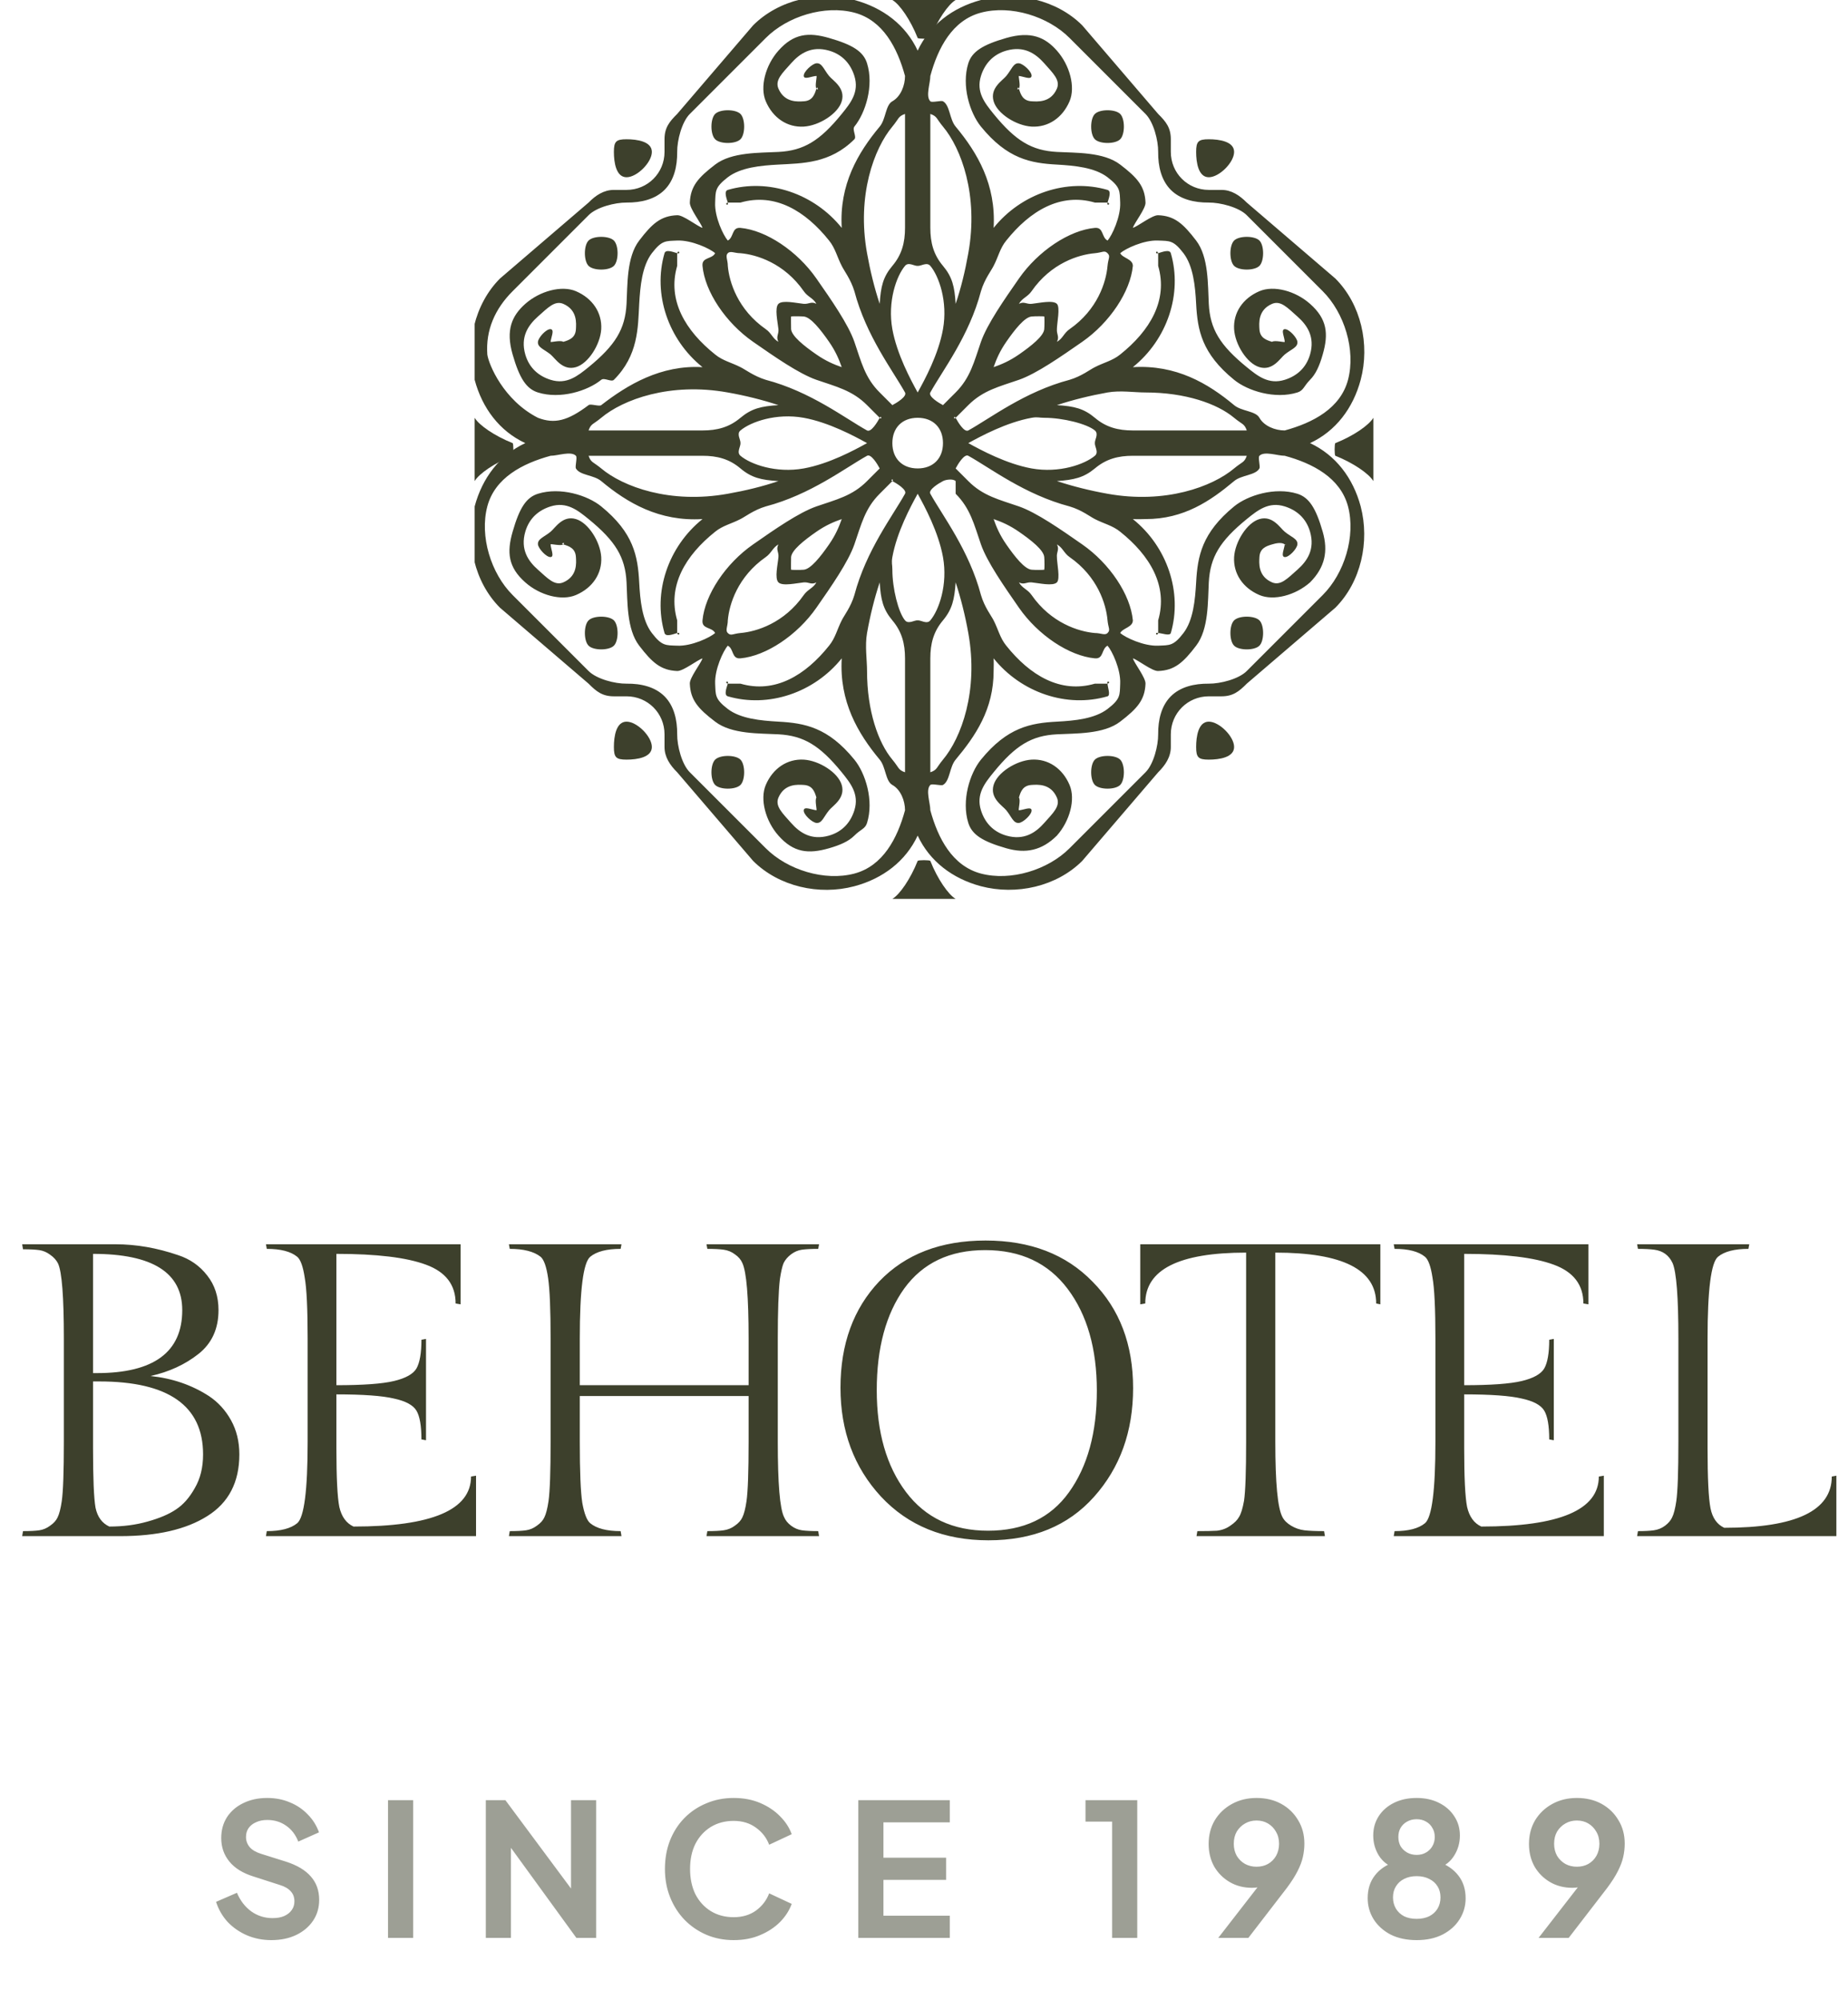 <svg width="146" height="158" viewBox="0 0 146 158" fill="none" xmlns="http://www.w3.org/2000/svg">
<g clip-path="url(#clip0_1051_701)">
<path d="M103.5 35C105.529 34.055 106.899 32.249 107.5 30C108.244 27.209 107.526 24.029 105.5 22L98.5 16C97.936 15.436 97.299 15 96.5 15H95.5C93.83 15 92.5 13.67 92.5 12V11C92.5 10.103 92.134 9.626 91.5 9L85.5 2C83.471 -0.022 80.291 -0.729 77.5 0C75.251 0.601 73.449 1.975 72.5 4C71.559 1.971 69.749 0.601 67.5 0C64.709 -0.743 61.529 -0.025 59.5 2L53.5 9C52.866 9.626 52.5 10.103 52.5 11V12C52.5 13.667 51.17 15 49.5 15H48.5C47.702 15 47.057 15.432 46.5 16L39.5 22C37.478 24.029 36.757 27.209 37.5 30C38.101 32.249 39.474 34.059 41.5 35C39.471 35.945 38.101 37.751 37.5 40C36.767 42.791 37.474 45.971 39.5 48L46.5 54C47.127 54.634 47.603 55 48.5 55H49.5C51.17 55 52.5 56.33 52.5 58V59C52.5 59.799 52.932 60.436 53.5 61L59.5 68C61.529 70.022 64.709 70.744 67.5 70C69.749 69.4 71.551 68.026 72.5 66C73.445 68.029 75.251 69.4 77.5 70C80.291 70.733 83.471 70.026 85.5 68L91.5 61C92.064 60.44 92.5 59.799 92.5 59V58C92.5 56.33 93.837 55 95.5 55H96.5C97.397 55 97.874 54.634 98.5 54L105.5 48C107.522 45.971 108.229 42.791 107.5 40C106.899 37.751 105.526 35.949 103.5 35ZM73.5 6C74.101 3.788 75.236 1.601 77.5 1C79.855 0.377 82.79 1.286 84.5 3L90.5 9C91.141 9.641 91.511 11.095 91.5 12C91.489 13.15 91.753 14.249 92.5 15C93.244 15.744 94.35 16.011 95.5 16C96.397 15.993 97.866 16.363 98.5 17L104.5 23C106.214 24.711 107.119 27.645 106.5 30C105.899 32.264 103.716 33.396 101.5 34C101.339 34.044 101.669 33.96 101.5 34C100.746 34 99.87 33.659 99.5 33C99.192 32.447 98.086 32.495 97.5 32C95.427 30.271 92.918 28.795 89.5 29C89.376 29.095 89.628 28.909 89.5 29C92.218 26.817 93.434 23.209 92.5 20C92.401 19.674 91.826 19.901 91.5 20C91.174 20.092 91.401 19.674 91.5 20V21C92.295 23.729 90.841 26.132 88.5 28C87.899 28.491 87.189 28.641 86.5 29C86.138 29.172 85.453 29.718 84.5 30C80.958 30.934 78.24 33.037 76.5 34C76.181 34.18 75.672 33.326 75.5 33C75.5 33 75.507 33 75.5 33C75.302 33.198 75.372 32.755 75.5 33L76.5 32C77.669 30.832 78.932 30.542 80.5 30C81.896 29.513 83.815 28.169 85.5 27C87.676 25.487 89.313 23.018 89.5 21C89.5 21.128 89.511 20.865 89.5 21C89.5 20.454 88.709 20.399 88.5 20C88.899 19.645 90.368 18.945 91.5 19C92.405 19.037 92.702 18.96 93.5 20C94.273 21.015 94.427 22.594 94.5 24C94.61 26.073 94.94 27.916 97.5 30C98.577 30.879 100.731 31.553 102.5 31C102.987 30.846 102.998 30.513 103.5 30C103.954 29.546 104.247 28.894 104.5 28C104.973 26.37 104.852 25.194 103.5 24C102.35 22.978 100.632 22.517 99.5 23C98.185 23.561 97.423 24.7 97.5 26C97.573 27.212 98.519 28.711 99.5 29C100.551 29.315 101.134 28.3 101.5 28C102.006 27.583 102.544 27.443 102.5 27C102.471 26.667 101.833 25.974 101.5 26C101.167 26.018 101.496 26.671 101.5 27C101.507 27.073 100.702 26.846 100.5 27C100.247 27.198 100.782 27.088 100.5 27C100.02 26.857 99.54 26.681 99.5 26C99.475 25.546 99.368 24.487 100.5 24C101.181 23.711 101.72 24.308 102.5 25C103.273 25.681 103.903 26.605 103.5 28C103.185 29.088 102.423 29.711 101.5 30C100.229 30.399 99.361 29.7 98.5 29C96.368 27.26 95.603 25.989 95.5 24C95.419 22.524 95.504 20.308 94.5 19C93.467 17.652 92.79 17.051 91.5 17C91.028 16.982 89.899 17.876 89.5 18C89.625 17.594 90.526 16.473 90.5 16C90.453 14.714 89.848 14.026 88.5 13C87.192 11.993 84.973 12.081 83.5 12C81.507 11.89 80.24 11.132 78.5 9C77.804 8.139 77.101 7.271 77.5 6C77.79 5.077 78.412 4.315 79.5 4C80.903 3.601 81.811 4.224 82.5 5C83.189 5.78 83.786 6.326 83.5 7C83.013 8.132 81.954 8.022 81.5 8C80.819 7.964 80.639 7.484 80.5 7C80.306 7.249 80.416 6.718 80.5 7C80.654 6.799 80.438 5.993 80.5 6C80.837 6.029 81.463 6.337 81.5 6C81.529 5.663 80.841 5.029 80.5 5C80.057 4.956 79.918 5.498 79.5 6C79.2 6.37 78.192 6.949 78.5 8C78.79 8.985 80.291 9.927 81.5 10C82.808 10.073 83.94 9.311 84.5 8C84.98 6.868 84.518 5.15 83.5 4C82.566 2.942 81.449 2.44 79.5 3C77.614 3.542 76.79 4.084 76.5 5C75.947 6.769 76.621 8.923 77.5 10C79.584 12.557 81.427 12.887 83.5 13C84.903 13.081 86.486 13.227 87.5 14C88.54 14.799 88.456 15.088 88.5 16C88.548 17.117 87.859 18.601 87.5 19C87.009 18.744 87.207 17.938 86.5 18C84.486 18.18 82.013 19.825 80.5 22C79.332 23.678 77.987 25.605 77.5 27C76.958 28.568 76.669 29.832 75.5 31L74.5 32C74.302 32.198 74.746 32.128 74.5 32C74.174 31.828 73.324 31.319 73.5 31C74.463 29.26 76.566 26.549 77.5 23C77.782 22.048 78.328 21.355 78.5 21C78.863 20.312 79.006 19.593 79.5 19C81.368 16.66 83.771 15.205 86.5 16H87.5C87.409 16.326 87.826 16.099 87.5 16C87.599 15.674 87.826 15.099 87.5 15C84.291 14.066 80.68 15.282 78.5 18C78.409 18.125 78.595 17.868 78.5 18C78.702 14.583 77.225 12.07 75.5 10C75.009 9.418 75.053 8.308 74.5 8C74.346 7.916 73.628 8.128 73.5 8C73.108 7.608 73.5 6.579 73.5 6C73.537 5.835 73.456 6.161 73.5 6ZM86.5 35C86.471 35.253 86.83 35.729 86.5 36C85.694 36.678 83.68 37.392 81.5 37C79.515 36.638 77.515 35.56 76.5 35C77.515 34.44 79.515 33.363 81.5 33C81.987 32.916 82.068 33 82.5 33C83.987 33 85.874 33.48 86.5 34C86.826 34.279 86.471 34.747 86.5 35C86.5 35.026 86.493 34.978 86.5 35C86.5 34.978 86.493 35.026 86.5 35ZM86.5 37C86.5 37 86.5 37.004 86.5 37C87.39 36.249 88.343 36 89.5 36H98.5C98.31 36.553 98.134 36.469 97.5 37C95.786 38.44 92.068 39.824 87.5 39C86.123 38.755 84.749 38.41 83.5 38C84.866 37.901 85.625 37.725 86.5 37ZM89.5 34C88.343 34 87.383 33.751 86.5 33C86.493 32.993 86.5 33.004 86.5 33C85.628 32.268 84.874 32.084 83.5 32C84.753 31.583 86.115 31.249 87.5 31C88.515 30.821 89.603 31 90.5 31C93.647 31 96.167 31.883 97.5 33C98.134 33.528 98.31 33.447 98.5 34H89.5ZM83.5 24C83.181 23.681 82.072 23.942 81.5 24C81.09 24.037 80.899 23.784 80.5 24C80.753 23.539 81.192 23.451 81.5 23C83.042 20.78 85.222 20.11 86.5 20C87.101 19.945 87.255 19.747 87.5 20C87.753 20.246 87.555 20.396 87.5 21C87.39 22.278 86.716 24.458 84.5 26C84.05 26.308 83.962 26.747 83.5 27C83.716 26.601 83.471 26.414 83.5 26C83.5 26.07 83.511 25.927 83.5 26C83.5 25.52 83.778 24.279 83.5 24ZM81.5 25C81.757 24.974 82.482 24.974 82.5 25C82.526 25.018 82.522 25.744 82.5 26C82.453 26.546 81.482 27.319 80.5 28C79.767 28.509 79.119 28.784 78.5 29C78.716 28.378 78.991 27.733 79.5 27C80.181 26.015 80.954 25.048 81.5 25ZM74.5 35C74.5 36.216 73.716 37 72.5 37C71.284 37 70.5 36.216 70.5 35C70.5 33.784 71.284 33 72.5 33C73.716 33 74.5 33.784 74.5 35ZM73.5 9C74.053 9.191 73.969 9.366 74.5 10C75.94 11.714 77.324 15.433 76.5 20C76.255 21.385 75.925 22.751 75.5 24C75.416 22.63 75.233 21.875 74.5 21C74.493 21 74.504 21.008 74.5 21C73.749 20.114 73.5 19.154 73.5 18V9ZM72.5 21C72.478 21 72.526 21.008 72.5 21C72.753 21.029 73.225 20.674 73.5 21C74.178 21.806 74.892 23.821 74.5 26C74.145 27.993 73.061 29.989 72.5 31C71.94 29.986 70.863 27.985 70.5 26C70.108 23.817 70.823 21.802 71.5 21C71.771 20.667 72.247 21.029 72.5 21C72.526 21 72.478 21.008 72.5 21ZM69.5 24C69.082 22.747 68.749 21.385 68.5 20C67.676 15.433 69.061 11.714 70.5 10C71.028 9.366 70.947 9.191 71.5 9V18C71.5 19.158 71.251 20.117 70.5 21C70.493 21.008 70.5 20.993 70.5 21C69.767 21.872 69.584 22.627 69.5 24ZM38.5 28C38.365 26.077 39.101 24.396 40.5 23L46.5 17C47.134 16.359 48.595 15.993 49.5 16C50.65 16.011 51.753 15.744 52.5 15C53.251 14.249 53.511 13.15 53.5 12C53.493 11.095 53.863 9.634 54.5 9L60.5 3C62.211 1.286 65.145 0.381 67.5 1C69.764 1.601 70.896 3.788 71.5 6C71.46 5.832 71.544 6.161 71.5 6C71.5 6.755 71.159 7.63 70.5 8C69.947 8.308 69.995 9.414 69.5 10C67.771 12.073 66.295 14.583 66.5 18C66.401 17.876 66.595 18.125 66.5 18C64.317 15.282 60.709 14.066 57.5 15C57.174 15.099 57.401 15.674 57.5 16C57.174 16.099 57.592 16.326 57.5 16H58.5C61.229 15.209 63.632 16.66 65.5 19C65.991 19.601 66.141 20.312 66.5 21C66.672 21.363 67.211 22.055 67.5 23C68.434 26.546 70.533 29.26 71.5 31C71.68 31.319 70.826 31.828 70.5 32C70.5 31.993 70.5 32 70.5 32C70.255 32.128 70.698 32.198 70.5 32L69.5 31C68.324 29.832 68.042 28.568 67.5 27C67.013 25.605 65.676 23.685 64.5 22C62.987 19.825 60.522 18.187 58.5 18C57.793 17.938 57.991 18.744 57.5 19C57.145 18.601 56.445 17.125 56.5 16C56.537 15.095 56.467 14.799 57.5 14C58.515 13.227 60.094 13.073 61.5 13C63.376 12.894 65.57 12.93 67.5 11C67.698 10.802 67.31 10.242 67.5 10C68.379 8.923 69.053 6.769 68.5 5C68.211 4.077 67.39 3.542 65.5 3C63.87 2.528 62.694 2.649 61.5 4C60.478 5.15 60.017 6.868 60.5 8C61.06 9.315 62.196 10.077 63.5 10C64.713 9.927 66.211 8.982 66.5 8C66.815 6.949 65.8 6.366 65.5 6C65.083 5.491 64.943 4.956 64.5 5C64.167 5.029 63.474 5.667 63.5 6C63.518 6.326 64.171 6.004 64.5 6C64.573 5.993 64.354 6.799 64.5 7C64.581 6.718 64.698 7.253 64.5 7C64.354 7.487 64.178 7.964 63.5 8C63.046 8.026 61.987 8.132 61.5 7C61.211 6.319 61.808 5.78 62.5 5C63.181 4.231 64.105 3.597 65.5 4C66.588 4.315 67.211 5.077 67.5 6C67.899 7.271 67.2 8.139 66.5 9C64.768 11.132 63.493 11.898 61.5 12C60.024 12.081 57.808 11.997 56.5 13C55.152 14.033 54.555 14.711 54.5 16C54.482 16.473 55.376 17.601 55.5 18C55.093 17.876 53.973 16.974 53.5 17C52.214 17.048 51.526 17.652 50.5 19C49.493 20.308 49.581 22.528 49.5 24C49.39 25.993 48.628 27.26 46.5 29C45.639 29.696 44.771 30.399 43.5 30C42.577 29.711 41.815 29.088 41.5 28C41.101 26.597 41.731 25.689 42.5 25C43.28 24.312 43.826 23.715 44.5 24C45.632 24.487 45.522 25.546 45.5 26C45.464 26.681 44.984 26.861 44.5 27C44.218 27.084 44.749 27.194 44.5 27C44.299 26.846 43.493 27.062 43.5 27C43.529 26.663 43.837 26.029 43.5 26C43.163 25.963 42.529 26.663 42.5 27C42.456 27.443 42.998 27.59 43.5 28C43.87 28.308 44.449 29.304 45.5 29C46.485 28.711 47.427 27.209 47.5 26C47.573 24.696 46.811 23.561 45.5 23C44.368 22.52 42.65 22.986 41.5 24C40.441 24.945 39.94 26.052 40.5 28C41.042 29.887 41.584 30.711 42.5 31C44.269 31.553 46.423 30.879 47.5 30C47.738 29.802 48.302 30.202 48.5 30C50.431 28.077 50.401 25.883 50.5 24C50.581 22.597 50.727 21.015 51.5 20C52.299 18.96 52.595 19.044 53.5 19C54.625 18.953 56.101 19.637 56.5 20C56.244 20.491 55.438 20.293 55.5 21C55.683 23.022 57.324 25.487 59.5 27C61.185 28.169 63.105 29.513 64.5 30C66.068 30.542 67.332 30.832 68.5 32L69.5 33C69.628 32.755 69.698 33.198 69.5 33C69.328 33.326 68.819 34.176 68.5 34C66.76 33.037 64.049 30.934 60.5 30C59.555 29.711 58.863 29.172 58.5 29C57.812 28.645 57.101 28.495 56.5 28C54.16 26.132 52.705 23.729 53.5 21V20C53.599 19.674 53.826 20.092 53.5 20C53.174 19.901 52.599 19.674 52.5 20C51.566 23.209 52.782 26.821 55.5 29C55.376 28.901 55.625 29.092 55.5 29C52.211 28.81 49.566 30.396 47.5 32C47.456 32.044 47.544 31.963 47.5 32C47.456 32.037 47.544 31.967 47.5 32C47.346 32.128 46.636 31.865 46.5 32C44.852 33.242 43.811 33.506 42.5 33C39.782 31.616 38.61 28.791 38.5 28ZM61.5 26C61.537 26.41 61.284 26.601 61.5 27C61.039 26.747 60.951 26.308 60.5 26C58.288 24.458 57.61 22.278 57.5 21C57.489 20.901 57.5 21.092 57.5 21C57.5 20.528 57.284 20.209 57.5 20C57.702 19.791 58.028 20 58.5 20C58.401 19.997 58.592 20 58.5 20C59.779 20.11 61.958 20.784 63.5 23C63.808 23.451 64.247 23.539 64.5 24C64.101 23.784 63.914 24.029 63.5 24C62.929 23.945 61.822 23.681 61.5 24C61.181 24.319 61.441 25.429 61.5 26ZM62.5 25C62.518 24.974 63.244 24.978 63.5 25C64.046 25.048 64.819 26.018 65.5 27C66.009 27.733 66.284 28.381 66.5 29C65.877 28.784 65.233 28.509 64.5 28C63.515 27.319 62.548 26.546 62.5 26C62.493 25.963 62.5 26.033 62.5 26C62.5 25.81 62.482 25.015 62.5 25ZM55.5 36C56.658 36 57.617 36.249 58.5 37C58.5 36.996 58.507 37.008 58.5 37C59.372 37.733 60.127 37.916 61.5 38C60.251 38.425 58.885 38.755 57.5 39C52.932 39.824 49.214 38.44 47.5 37C46.866 36.473 46.691 36.553 46.5 36H55.5ZM46.5 34C46.691 33.447 46.866 33.531 47.5 33C49.214 31.561 52.932 30.176 57.5 31C58.885 31.246 60.244 31.583 61.5 32C60.13 32.084 59.376 32.268 58.5 33C58.493 33 58.5 32.996 58.5 33C57.61 33.751 56.658 34 55.5 34H46.5ZM58.5 36C58.174 35.722 58.529 35.253 58.5 35C58.5 34.974 58.507 35.022 58.5 35C58.5 35.022 58.507 34.974 58.5 35C58.529 34.747 58.17 34.271 58.5 34C59.306 33.322 61.321 32.608 63.5 33C65.485 33.363 67.486 34.44 68.5 35C67.486 35.56 65.489 36.641 63.5 37C61.317 37.392 59.302 36.678 58.5 36ZM71.5 64C70.899 66.212 69.764 68.396 67.5 69C65.145 69.623 62.211 68.714 60.5 67L54.5 61C53.859 60.367 53.493 58.898 53.5 58C53.511 56.85 53.244 55.747 52.5 55C51.749 54.249 50.65 53.986 49.5 54C48.595 54.011 47.141 53.641 46.5 53L40.5 47C38.786 45.29 37.881 42.355 38.5 40C39.101 37.737 41.284 36.605 43.5 36C43.332 36.04 43.661 35.956 43.5 36C44.079 36 45.105 35.605 45.5 36C45.628 36.128 45.416 36.846 45.5 37C45.808 37.553 46.914 37.506 47.5 38C49.573 39.729 52.083 41.205 55.5 41C55.372 41.092 55.625 40.905 55.5 41C52.782 43.183 51.566 46.792 52.5 50C52.599 50.326 53.174 50.099 53.5 50C53.599 50.326 53.826 49.909 53.5 50V49C52.709 46.271 54.16 43.868 56.5 42C57.097 41.509 57.812 41.363 58.5 41C58.855 40.828 59.548 40.282 60.5 40C64.046 39.066 66.76 36.967 68.5 36C68.819 35.821 69.328 36.674 69.5 37C69.628 37.245 69.698 36.802 69.5 37L68.5 38C67.332 39.176 66.068 39.458 64.5 40C63.105 40.487 61.185 41.824 59.5 43C57.324 44.513 55.687 46.986 55.5 49C55.438 49.714 56.244 49.509 56.5 50C56.101 50.355 54.625 51.055 53.5 51C52.595 50.964 52.299 51.04 51.5 50C50.727 48.986 50.573 47.407 50.5 46C50.39 43.927 50.06 42.084 47.5 40C46.423 39.121 44.269 38.447 42.5 39C41.577 39.289 41.042 40.11 40.5 42C40.028 43.63 40.148 44.806 41.5 46C42.65 47.022 44.368 47.484 45.5 47C46.815 46.44 47.577 45.304 47.5 44C47.427 42.788 46.482 41.289 45.5 41C44.449 40.685 43.866 41.7 43.5 42C42.995 42.418 42.464 42.557 42.5 43C42.537 43.334 43.167 44.026 43.5 44C43.826 43.982 43.504 43.33 43.5 43C43.493 42.927 44.299 43.147 44.5 43C44.218 42.912 44.753 42.802 44.5 43C44.987 43.143 45.46 43.319 45.5 44C45.526 44.454 45.632 45.513 44.5 46C43.819 46.289 43.28 45.692 42.5 45C41.727 44.319 41.097 43.396 41.5 42C41.815 40.912 42.577 40.289 43.5 40C44.771 39.601 45.639 40.301 46.5 41C48.632 42.74 49.398 44.011 49.5 46C49.581 47.476 49.496 49.693 50.5 51C51.533 52.348 52.211 52.945 53.5 53C53.973 53.019 55.101 52.125 55.5 52C55.376 52.407 54.474 53.528 54.5 54C54.548 55.286 55.152 55.975 56.5 57C57.808 58.007 60.028 57.92 61.5 58C63.493 58.11 64.76 58.868 66.5 61C67.196 61.861 67.899 62.729 67.5 64C67.211 64.923 66.588 65.685 65.5 66C64.097 66.399 63.189 65.777 62.5 65C61.812 64.22 61.214 63.674 61.5 63C61.987 61.868 63.046 61.978 63.5 62C64.181 62.037 64.361 62.517 64.5 63C64.584 63.282 64.694 62.751 64.5 63C64.354 63.198 64.562 64.007 64.5 64C64.163 63.971 63.529 63.663 63.5 64C63.464 64.337 64.163 64.971 64.5 65C64.943 65.044 65.083 64.502 65.5 64C65.8 63.63 66.808 63.051 66.5 62C66.211 61.011 64.709 60.073 63.5 60C62.193 59.927 61.06 60.689 60.5 62C60.02 63.132 60.482 64.854 61.5 66C62.694 67.352 63.87 67.469 65.5 67C66.386 66.744 67.046 66.454 67.5 66C68.006 65.491 68.346 65.484 68.5 65C69.053 63.231 68.379 61.077 67.5 60C65.416 57.444 63.573 57.114 61.5 57C60.097 56.92 58.515 56.773 57.5 56C56.46 55.202 56.544 54.905 56.5 54C56.453 52.876 57.141 51.399 57.5 51C57.991 51.253 57.786 52.062 58.5 52C60.515 51.817 62.987 50.176 64.5 48C65.676 46.315 67.013 44.396 67.5 43C68.046 41.432 68.324 40.169 69.5 39L70.5 38C70.255 37.872 70.698 37.802 70.5 38C70.5 38 70.5 38.008 70.5 38C70.826 38.172 71.676 38.681 71.5 39C70.537 40.74 68.434 43.462 67.5 47C67.218 47.953 66.672 48.638 66.5 49C66.145 49.689 65.995 50.4 65.5 51C63.632 53.341 61.229 54.795 58.5 54H57.5C57.174 53.901 57.592 53.674 57.5 54C57.401 54.326 57.174 54.901 57.5 55C60.709 55.934 64.321 54.718 66.5 52C66.405 52.132 66.592 51.876 66.5 52C66.299 55.417 67.775 57.931 69.5 60C69.991 60.583 69.947 61.693 70.5 62C71.159 62.37 71.5 63.246 71.5 64C71.544 63.839 71.463 64.165 71.5 64ZM61.5 46C61.819 46.319 62.929 46.059 63.5 46C63.91 45.964 64.097 46.216 64.5 46C64.244 46.462 63.815 46.55 63.5 47C61.958 49.212 59.779 49.89 58.5 50C57.899 50.055 57.745 50.253 57.5 50C57.284 49.791 57.5 49.476 57.5 49C57.489 49.099 57.5 48.909 57.5 49C57.61 47.722 58.288 45.542 60.5 44C60.951 43.685 61.039 43.26 61.5 43C61.284 43.407 61.537 43.59 61.5 44C61.453 44.572 61.181 45.678 61.5 46ZM63.5 45C63.244 45.026 62.518 45.019 62.5 45C62.482 44.989 62.5 44.191 62.5 44C62.493 44.04 62.5 43.971 62.5 44C62.548 43.454 63.519 42.681 64.5 42C65.233 41.491 65.881 41.216 66.5 41C66.284 41.619 66.009 42.268 65.5 43C64.819 43.985 64.046 44.953 63.5 45ZM71.5 61C70.947 60.81 71.031 60.634 70.5 60C69.383 58.667 68.5 56.146 68.5 53C68.5 52.103 68.321 51.015 68.5 50C68.746 48.616 69.082 47.257 69.5 46C69.584 47.37 69.767 48.125 70.5 49C70.496 49 70.507 49 70.5 49C71.251 49.89 71.5 50.843 71.5 52V61ZM72.5 49C72.475 48.993 72.522 49 72.5 49C72.247 48.971 71.775 49.326 71.5 49C70.976 48.374 70.5 46.487 70.5 45C70.5 44.572 70.416 44.487 70.5 44C70.863 42.015 71.94 40.011 72.5 39C73.061 40.015 74.138 42.015 74.5 44C74.892 46.183 74.178 48.198 73.5 49C73.229 49.334 72.753 48.971 72.5 49C72.522 48.993 72.475 49 72.5 49ZM75.5 46C75.91 47.249 76.255 48.623 76.5 50C77.324 54.568 75.94 58.286 74.5 60C73.973 60.634 74.053 60.81 73.5 61V52C73.5 50.843 73.749 49.89 74.5 49C74.5 49.004 74.507 49 74.5 49C75.225 48.128 75.405 47.366 75.5 46ZM104.5 47L98.5 53C97.866 53.641 96.405 54.008 95.5 54C94.35 53.989 93.251 54.249 92.5 55C91.757 55.744 91.489 56.85 91.5 58C91.507 58.905 91.138 60.367 90.5 61L84.5 67C82.79 68.714 79.855 69.619 77.5 69C75.236 68.4 74.105 66.216 73.5 64C73.456 63.839 73.54 64.169 73.5 64C73.5 63.421 73.105 62.396 73.5 62C73.628 61.872 74.346 62.084 74.5 62C75.053 61.693 75.006 60.586 75.5 60C77.061 58.132 78.504 56.029 78.5 53C78.507 52.674 78.518 52.33 78.5 52C78.405 51.876 78.599 52.125 78.5 52C80.683 54.718 84.291 55.934 87.5 55C87.764 54.912 87.5 54.264 87.5 54C87.5 53.938 87.518 54.062 87.5 54C87.409 53.674 87.826 53.901 87.5 54H86.5C83.771 54.795 81.368 53.341 79.5 51C79.009 50.403 78.855 49.685 78.5 49C78.321 48.638 77.782 47.963 77.5 47C76.566 43.466 74.467 40.74 73.5 39C73.321 38.681 74.174 38.172 74.5 38C74.746 37.872 75.302 37.802 75.5 38V39C76.669 40.169 76.958 41.432 77.5 43C77.987 44.396 79.332 46.315 80.5 48C82.013 50.176 84.478 51.813 86.5 52C87.207 52.062 87.009 51.253 87.5 51C87.855 51.399 88.555 52.876 88.5 54C88.463 54.905 88.54 55.202 87.5 56C86.486 56.773 84.907 56.927 83.5 57C81.427 57.11 79.584 57.447 77.5 60C76.621 61.077 75.947 63.231 76.5 65C76.79 65.923 77.61 66.458 79.5 67C81.038 67.443 82.313 67.18 83.5 66C83.434 66.081 83.573 65.927 83.5 66C84.522 64.85 84.984 63.132 84.5 62C83.94 60.685 82.804 59.923 81.5 60C80.288 60.073 78.79 61.019 78.5 62C78.185 63.051 79.2 63.634 79.5 64C79.918 64.509 80.057 65.044 80.5 65C80.833 64.971 81.526 64.334 81.5 64C81.482 63.674 80.83 63.989 80.5 64C80.427 64 80.654 63.202 80.5 63C80.302 62.747 80.412 63.282 80.5 63C80.636 62.513 80.819 62.04 81.5 62C81.954 61.974 83.013 61.868 83.5 63C83.79 63.681 83.192 64.22 82.5 65C81.819 65.773 80.896 66.403 79.5 66C78.412 65.685 77.79 64.923 77.5 64C77.101 62.729 77.8 61.861 78.5 61C80.24 58.861 81.507 58.103 83.5 58C84.976 57.92 87.192 58.004 88.5 57C89.848 55.967 90.449 55.289 90.5 54C90.518 53.528 89.625 52.399 89.5 52C89.907 52.125 91.028 53.026 91.5 53C92.786 52.953 93.475 52.348 94.5 51C95.507 49.693 95.419 47.473 95.5 46C95.61 44.008 96.368 42.74 98.5 41C99.361 40.304 100.229 39.601 101.5 40C102.423 40.289 103.185 40.912 103.5 42C103.899 43.403 103.277 44.308 102.5 45C101.72 45.689 101.174 46.286 100.5 46C99.368 45.513 99.478 44.454 99.5 44C99.537 43.319 100.017 43.139 100.5 43C100.782 42.912 101.251 42.806 101.5 43C101.507 42.938 101.702 43.154 101.5 43C101.471 43.337 101.163 43.964 101.5 44C101.837 44.029 102.471 43.341 102.5 43C102.544 42.557 102.002 42.418 101.5 42C101.13 41.7 100.551 40.693 99.5 41C98.515 41.289 97.573 42.791 97.5 44C97.427 45.308 98.189 46.44 99.5 47C100.632 47.48 102.35 47.018 103.5 46C103.427 46.073 103.581 45.934 103.5 46C104.68 44.813 104.943 43.538 104.5 42C103.958 40.114 103.416 39.289 102.5 39C100.731 38.447 98.577 39.121 97.5 40C94.951 42.092 94.614 43.927 94.5 46C94.419 47.403 94.273 48.986 93.5 50C92.702 51.04 92.405 50.956 91.5 51C90.368 51.048 88.899 50.355 88.5 50C88.709 49.601 89.5 49.546 89.5 49C89.5 48.872 89.511 49.128 89.5 49C89.317 46.978 87.676 44.513 85.5 43C83.815 41.824 81.896 40.487 80.5 40C78.932 39.458 77.669 39.176 76.5 38L75.5 37C75.302 36.802 75.372 37.245 75.5 37C75.5 37 75.507 37 75.5 37C75.672 36.674 76.181 35.824 76.5 36C78.24 36.967 80.958 39.066 84.5 40C85.46 40.282 86.138 40.821 86.5 41C87.181 41.355 87.903 41.509 88.5 42C90.841 43.868 92.295 46.271 91.5 49V50C91.174 49.909 91.401 50.326 91.5 50C91.438 50 91.562 50.019 91.5 50C91.764 50 92.416 50.264 92.5 50C93.434 46.792 92.218 43.179 89.5 41C89.376 40.909 89.625 41.099 89.5 41C89.833 41.019 90.174 41.008 90.5 41C93.529 41.008 95.632 39.564 97.5 38C98.082 37.509 99.192 37.553 99.5 37C99.584 36.846 99.372 36.128 99.5 36C99.892 35.608 100.921 36 101.5 36C101.339 35.956 101.665 36.037 101.5 36C103.713 36.601 105.896 37.737 106.5 40C107.119 42.355 106.214 45.29 104.5 47ZM83.5 44C83.463 43.59 83.716 43.403 83.5 43C83.962 43.257 84.05 43.685 84.5 44C86.72 45.542 87.39 47.722 87.5 49C87.555 49.601 87.753 49.755 87.5 50C87.299 50.209 86.973 50 86.5 50C86.409 50 86.599 50.004 86.5 50C85.222 49.89 83.042 49.212 81.5 47C81.192 46.55 80.753 46.462 80.5 46C80.899 46.216 81.086 45.964 81.5 46C82.072 46.055 83.178 46.319 83.5 46C83.778 45.722 83.5 44.48 83.5 44C83.511 44.073 83.5 43.934 83.5 44ZM82.5 45C82.482 45.019 81.757 45.026 81.5 45C80.954 44.953 80.181 43.982 79.5 43C78.991 42.268 78.716 41.619 78.5 41C79.123 41.216 79.767 41.491 80.5 42C81.485 42.681 82.453 43.447 82.5 44C82.526 44.257 82.526 44.982 82.5 45Z" fill="#3D402C"/>
<path d="M48.5 21C48.889 20.611 48.889 19.39 48.5 19C48.11 18.611 46.889 18.611 46.5 19C46.11 19.39 46.11 20.611 46.5 21C46.889 21.39 48.11 21.39 48.5 21Z" fill="#3D402C"/>
<path d="M58.5 11C58.889 10.611 58.889 9.39 58.5 9C58.11 8.611 56.889 8.611 56.5 9C56.11 9.39 56.11 10.611 56.5 11C56.889 11.39 58.11 11.39 58.5 11Z" fill="#3D402C"/>
<path d="M88.5 11C88.889 10.611 88.889 9.39 88.5 9C88.11 8.611 86.889 8.611 86.5 9C86.11 9.39 86.11 10.611 86.5 11C86.889 11.39 88.11 11.39 88.5 11Z" fill="#3D402C"/>
<path d="M99.5 21C99.889 20.611 99.889 19.39 99.5 19C99.11 18.611 97.889 18.611 97.5 19C97.11 19.39 97.11 20.611 97.5 21C97.889 21.39 99.11 21.39 99.5 21Z" fill="#3D402C"/>
<path d="M97.5 49C97.11 49.39 97.11 50.611 97.5 51C97.889 51.39 99.11 51.39 99.5 51C99.889 50.611 99.889 49.39 99.5 49C99.11 48.611 97.889 48.611 97.5 49Z" fill="#3D402C"/>
<path d="M86.5 60C86.11 60.39 86.11 61.611 86.5 62C86.889 62.39 88.11 62.39 88.5 62C88.889 61.611 88.889 60.39 88.5 60C88.11 59.611 86.889 59.611 86.5 60Z" fill="#3D402C"/>
<path d="M56.5 60C56.11 60.39 56.11 61.611 56.5 62C56.889 62.39 58.11 62.39 58.5 62C58.889 61.611 58.889 60.39 58.5 60C58.11 59.611 56.889 59.611 56.5 60Z" fill="#3D402C"/>
<path d="M46.5 49C46.11 49.39 46.11 50.611 46.5 51C46.889 51.39 48.11 51.39 48.5 51C48.889 50.611 48.889 49.39 48.5 49C48.11 48.611 46.889 48.611 46.5 49Z" fill="#3D402C"/>
<path d="M108.5 33C108.159 33.582 106.926 34.435 105.5 35C105.422 35.031 105.422 35.97 105.5 36C106.926 36.569 108.159 37.419 108.5 38C108.492 38.085 108.548 38.078 108.5 38C108.574 37.195 108.5 35.806 108.5 35C108.5 34.195 108.574 33.806 108.5 33C108.543 32.923 108.492 32.916 108.5 33Z" fill="#3D402C"/>
<path d="M75.5 71C74.918 70.659 74.065 69.425 73.5 68C73.469 67.922 72.53 67.922 72.5 68C71.931 69.425 71.082 70.659 70.5 71C70.415 70.991 70.422 71.047 70.5 71C71.305 71.073 71.695 71 72.5 71C73.305 71 74.695 71.073 75.5 71C75.585 70.991 75.578 71.043 75.5 71Z" fill="#3D402C"/>
<path d="M37.5 38C37.841 37.419 39.074 36.565 40.5 36C40.578 35.97 40.578 35.031 40.5 35C39.074 34.432 37.841 33.582 37.5 33C37.452 32.923 37.509 32.916 37.5 33C37.426 33.806 37.5 34.195 37.5 35C37.5 35.806 37.426 37.195 37.5 38C37.509 38.085 37.457 38.078 37.5 38Z" fill="#3D402C"/>
<path d="M70.5 0C71.082 0.342 71.935 1.575 72.5 3C72.53 3.078 73.469 3.078 73.5 3C74.068 1.575 74.918 0.342 75.5 0C75.578 -0.047 75.585 0.009 75.5 0C74.695 -0.073 73.305 0 72.5 0C71.695 0 71.305 -0.073 70.5 0C70.422 -0.043 70.415 0.009 70.5 0Z" fill="#3D402C"/>
<path d="M49.5 14C50.328 14 51.5 12.828 51.5 12C51.5 11.172 50.328 11 49.5 11C48.672 11 48.5 11.172 48.5 12C48.5 12.828 48.672 14 49.5 14Z" fill="#3D402C"/>
<path d="M95.5 14C96.328 14 97.5 12.828 97.5 12C97.5 11.172 96.328 11 95.5 11C94.672 11 94.5 11.172 94.5 12C94.5 12.828 94.672 14 95.5 14Z" fill="#3D402C"/>
<path d="M49.5 60C50.328 60 51.5 59.828 51.5 59C51.5 58.172 50.328 57 49.5 57C48.672 57 48.5 58.172 48.5 59C48.5 59.828 48.672 60 49.5 60Z" fill="#3D402C"/>
<path d="M95.5 60C96.328 60 97.5 59.828 97.5 59C97.5 58.172 96.328 57 95.5 57C94.672 57 94.5 58.172 94.5 59C94.5 59.828 94.672 60 95.5 60Z" fill="#3D402C"/>
</g>
<path d="M18.909 114.878C18.909 117.074 18.064 118.698 16.374 119.752C14.705 120.806 12.411 121.333 9.491 121.333H1.752L1.818 120.938C2.366 120.938 2.795 120.916 3.102 120.872C3.409 120.828 3.695 120.707 3.958 120.51C4.244 120.312 4.441 120.093 4.551 119.851C4.683 119.588 4.792 119.159 4.88 118.567C4.99 117.798 5.045 116.239 5.045 113.89V105.723C5.045 102.43 4.891 100.454 4.584 99.795C4.452 99.532 4.244 99.301 3.958 99.104C3.695 98.906 3.409 98.785 3.102 98.741C2.795 98.698 2.366 98.676 1.818 98.676L1.752 98.28H9.129C10.753 98.28 12.4 98.566 14.068 99.137C15.012 99.444 15.781 99.982 16.374 100.75C16.966 101.497 17.263 102.408 17.263 103.484C17.263 104.955 16.736 106.107 15.682 106.942C14.628 107.776 13.366 108.358 11.895 108.687C13.607 108.863 15.144 109.39 16.505 110.268C17.23 110.751 17.812 111.387 18.251 112.178C18.69 112.968 18.909 113.868 18.909 114.878ZM14.398 103.484C14.398 100.52 12.049 99.038 7.35 99.038V108.456H7.647C12.147 108.456 14.398 106.799 14.398 103.484ZM16.044 114.878C16.044 111.036 13.311 109.115 7.844 109.115H7.35V114.384C7.35 116.777 7.416 118.347 7.548 119.094C7.701 119.818 8.064 120.312 8.635 120.576C9.732 120.576 10.742 120.444 11.664 120.18C12.608 119.917 13.355 119.599 13.904 119.225C14.475 118.852 14.969 118.292 15.386 117.546C15.825 116.799 16.044 115.91 16.044 114.878ZM37.609 121.333H21.012L21.077 120.938C22.175 120.938 22.977 120.729 23.481 120.312C24.03 119.851 24.305 117.71 24.305 113.89V105.723C24.305 103.374 24.228 101.771 24.074 100.915C23.942 100.037 23.745 99.488 23.481 99.268C22.977 98.851 22.175 98.643 21.077 98.643L21.012 98.28H36.391V103.023L35.996 102.957C35.996 101.486 35.216 100.465 33.657 99.894C32.121 99.323 29.761 99.038 26.577 99.038V109.412C28.685 109.412 30.2 109.302 31.122 109.082C32.044 108.863 32.637 108.533 32.9 108.094C33.163 107.633 33.295 106.876 33.295 105.822L33.657 105.756V113.759L33.295 113.693C33.295 112.617 33.163 111.859 32.9 111.42C32.637 110.981 32.044 110.663 31.122 110.465C30.2 110.246 28.685 110.136 26.577 110.136V114.384C26.577 116.712 26.654 118.259 26.808 119.028C26.983 119.796 27.357 120.312 27.927 120.576C34.119 120.576 37.214 119.258 37.214 116.624L37.609 116.558V121.333ZM61.448 105.723V113.89C61.448 117.184 61.613 119.159 61.942 119.818C62.052 120.082 62.239 120.312 62.502 120.51C62.766 120.707 63.051 120.828 63.358 120.872C63.688 120.916 64.116 120.938 64.643 120.938L64.709 121.333H55.817L55.883 120.938C56.432 120.938 56.86 120.916 57.167 120.872C57.496 120.828 57.793 120.707 58.056 120.51C58.342 120.312 58.539 120.093 58.649 119.851C58.781 119.588 58.891 119.159 58.978 118.567C59.088 117.798 59.143 116.239 59.143 113.89V110.268H45.806V113.89C45.806 116.239 45.871 117.842 46.003 118.698C46.157 119.555 46.365 120.093 46.629 120.312C47.134 120.729 47.935 120.938 49.033 120.938L49.099 121.333H40.207L40.273 120.938C40.822 120.938 41.25 120.916 41.557 120.872C41.865 120.828 42.15 120.707 42.413 120.51C42.699 120.312 42.897 120.093 43.006 119.851C43.138 119.588 43.248 119.159 43.336 118.567C43.445 117.798 43.5 116.239 43.5 113.89V105.723C43.5 103.44 43.434 101.848 43.303 100.948C43.171 100.048 42.973 99.488 42.71 99.268C42.183 98.851 41.371 98.643 40.273 98.643L40.207 98.28H49.099L49.033 98.643C47.935 98.643 47.134 98.851 46.629 99.268C46.08 99.729 45.806 101.881 45.806 105.723V109.412H59.143V105.723C59.143 102.452 58.978 100.465 58.649 99.762C58.539 99.499 58.342 99.268 58.056 99.071C57.793 98.873 57.496 98.752 57.167 98.709C56.86 98.665 56.432 98.643 55.883 98.643L55.817 98.28H64.709L64.643 98.643C64.116 98.643 63.688 98.665 63.358 98.709C63.051 98.752 62.766 98.873 62.502 99.071C62.239 99.268 62.041 99.499 61.909 99.762C61.8 100.026 61.701 100.454 61.613 101.047C61.503 102.013 61.448 103.572 61.448 105.723ZM77.862 97.984C81.397 97.984 84.218 99.071 86.326 101.244C88.456 103.396 89.52 106.195 89.52 109.642C89.52 113.067 88.489 115.932 86.425 118.237C84.383 120.521 81.606 121.662 78.093 121.662C74.58 121.662 71.748 120.51 69.596 118.204C67.467 115.899 66.402 113.034 66.402 109.609C66.402 106.162 67.423 103.363 69.465 101.211C71.528 99.06 74.328 97.984 77.862 97.984ZM78.06 120.905C80.87 120.905 83 119.895 84.449 117.875C85.92 115.833 86.655 113.155 86.655 109.84C86.655 106.524 85.887 103.846 84.35 101.804C82.813 99.762 80.64 98.741 77.829 98.741C75.041 98.741 72.912 99.751 71.441 101.771C69.992 103.791 69.267 106.47 69.267 109.807C69.267 113.122 70.035 115.8 71.572 117.842C73.109 119.884 75.272 120.905 78.06 120.905ZM90.085 98.28H109.054V103.023L108.724 102.957C108.724 100.278 106.068 98.939 100.755 98.939V113.89C100.755 117.14 100.941 119.116 101.314 119.818C101.446 120.082 101.677 120.312 102.006 120.51C102.335 120.707 102.687 120.828 103.06 120.872C103.433 120.916 103.949 120.938 104.608 120.938L104.674 121.333H94.53L94.596 120.938C95.255 120.938 95.771 120.927 96.144 120.905C96.539 120.861 96.891 120.729 97.198 120.51C97.527 120.29 97.758 120.06 97.889 119.818C98.043 119.577 98.175 119.148 98.285 118.534C98.394 117.787 98.449 116.239 98.449 113.89V98.939C93.136 98.939 90.48 100.278 90.48 102.957L90.085 103.023V98.28ZM126.709 121.333H110.111L110.177 120.938C111.275 120.938 112.076 120.729 112.581 120.312C113.13 119.851 113.404 117.71 113.404 113.89V105.723C113.404 103.374 113.327 101.771 113.174 100.915C113.042 100.037 112.844 99.488 112.581 99.268C112.076 98.851 111.275 98.643 110.177 98.643L110.111 98.28H125.49V103.023L125.095 102.957C125.095 101.486 124.316 100.465 122.757 99.894C121.22 99.323 118.86 99.038 115.677 99.038V109.412C117.784 109.412 119.299 109.302 120.221 109.082C121.143 108.863 121.736 108.533 122 108.094C122.263 107.633 122.395 106.876 122.395 105.822L122.757 105.756V113.759L122.395 113.693C122.395 112.617 122.263 111.859 122 111.42C121.736 110.981 121.143 110.663 120.221 110.465C119.299 110.246 117.784 110.136 115.677 110.136V114.384C115.677 116.712 115.753 118.259 115.907 119.028C116.083 119.796 116.456 120.312 117.027 120.576C123.218 120.576 126.314 119.258 126.314 116.624L126.709 116.558V121.333ZM145.081 121.333H129.339L129.405 120.938C129.932 120.938 130.349 120.916 130.657 120.872C130.986 120.828 131.282 120.707 131.546 120.51C131.809 120.312 131.996 120.093 132.106 119.851C132.238 119.588 132.347 119.159 132.435 118.567C132.545 117.798 132.6 116.239 132.6 113.89V105.723C132.6 102.452 132.446 100.465 132.139 99.762C131.853 99.148 131.37 98.796 130.69 98.709C130.36 98.665 129.932 98.643 129.405 98.643L129.339 98.28H138.198L138.132 98.643C137.035 98.643 136.233 98.851 135.728 99.268C135.179 99.729 134.905 101.881 134.905 105.723V114.384C134.905 116.755 134.982 118.336 135.136 119.127C135.289 119.895 135.652 120.411 136.222 120.674C141.887 120.674 144.719 119.324 144.719 116.624L145.081 116.558V121.333Z" fill="#3D402C"/>
<path opacity="0.5" d="M21.435 153.242C20.744 153.242 20.101 153.115 19.508 152.862C18.924 152.609 18.418 152.259 17.989 151.811C17.571 151.353 17.264 150.823 17.069 150.219L18.719 149.504C18.982 150.127 19.362 150.618 19.858 150.979C20.354 151.329 20.914 151.504 21.537 151.504C21.887 151.504 22.189 151.451 22.442 151.344C22.705 151.227 22.904 151.071 23.041 150.876C23.187 150.682 23.26 150.448 23.26 150.176C23.26 149.854 23.163 149.592 22.968 149.387C22.783 149.173 22.501 149.008 22.121 148.891L20.033 148.219C19.186 147.956 18.549 147.562 18.121 147.037C17.692 146.511 17.478 145.893 17.478 145.182C17.478 144.559 17.629 144.01 17.931 143.533C18.242 143.056 18.671 142.686 19.216 142.423C19.77 142.15 20.403 142.014 21.114 142.014C21.766 142.014 22.364 142.131 22.909 142.365C23.454 142.588 23.922 142.905 24.311 143.314C24.71 143.713 25.007 144.185 25.202 144.73L23.566 145.46C23.352 144.915 23.031 144.496 22.603 144.204C22.174 143.902 21.678 143.752 21.114 143.752C20.783 143.752 20.491 143.81 20.238 143.927C19.985 144.034 19.785 144.19 19.639 144.394C19.503 144.589 19.435 144.822 19.435 145.095C19.435 145.397 19.532 145.664 19.727 145.898C19.921 146.122 20.218 146.297 20.617 146.423L22.617 147.051C23.484 147.333 24.131 147.723 24.559 148.219C24.997 148.716 25.216 149.329 25.216 150.059C25.216 150.682 25.056 151.232 24.734 151.709C24.413 152.186 23.97 152.56 23.406 152.833C22.841 153.105 22.184 153.242 21.435 153.242ZM30.654 153.066V142.189H32.64V153.066H30.654ZM38.382 153.066V142.189H39.929L45.916 150.249L45.112 150.409V142.189H47.098V153.066H45.536L39.638 144.949L40.367 144.788V153.066H38.382ZM57.964 153.242C57.185 153.242 56.465 153.1 55.803 152.818C55.151 152.536 54.576 152.142 54.08 151.636C53.593 151.129 53.214 150.536 52.941 149.854C52.669 149.173 52.532 148.428 52.532 147.621C52.532 146.813 52.664 146.068 52.926 145.387C53.199 144.696 53.579 144.102 54.065 143.606C54.562 143.099 55.141 142.71 55.803 142.438C56.465 142.155 57.185 142.014 57.964 142.014C58.742 142.014 59.438 142.146 60.051 142.408C60.674 142.671 61.2 143.022 61.628 143.46C62.056 143.888 62.363 144.36 62.548 144.876L60.767 145.708C60.562 145.163 60.217 144.715 59.73 144.365C59.243 144.005 58.655 143.825 57.964 143.825C57.282 143.825 56.679 143.985 56.153 144.306C55.637 144.628 55.233 145.07 54.941 145.635C54.659 146.2 54.518 146.861 54.518 147.621C54.518 148.38 54.659 149.047 54.941 149.621C55.233 150.185 55.637 150.628 56.153 150.949C56.679 151.271 57.282 151.431 57.964 151.431C58.655 151.431 59.243 151.256 59.73 150.906C60.217 150.545 60.562 150.093 60.767 149.548L62.548 150.38C62.363 150.896 62.056 151.373 61.628 151.811C61.2 152.239 60.674 152.585 60.051 152.847C59.438 153.11 58.742 153.242 57.964 153.242ZM67.81 153.066V142.189H75.037V143.941H69.796V146.73H74.745V148.482H69.796V151.314H75.037V153.066H67.81ZM87.862 153.066V143.883H85.76V142.189H89.848V153.066H87.862ZM96.248 153.066L99.941 148.307L100.277 148.657C100.131 148.764 99.99 148.852 99.854 148.92C99.718 148.988 99.572 149.037 99.416 149.066C99.26 149.095 99.095 149.11 98.919 149.11C98.257 149.11 97.669 148.959 97.153 148.657C96.637 148.355 96.228 147.947 95.926 147.431C95.634 146.905 95.488 146.311 95.488 145.65C95.488 144.949 95.649 144.326 95.97 143.781C96.301 143.236 96.749 142.807 97.313 142.496C97.888 142.175 98.54 142.014 99.27 142.014C100.01 142.014 100.662 142.17 101.226 142.481C101.791 142.793 102.234 143.221 102.555 143.766C102.886 144.302 103.051 144.92 103.051 145.62C103.051 145.971 103.012 146.321 102.934 146.672C102.857 147.022 102.715 147.397 102.511 147.796C102.316 148.185 102.034 148.628 101.664 149.124L98.627 153.066H96.248ZM99.27 147.445C99.611 147.445 99.912 147.372 100.175 147.226C100.448 147.071 100.662 146.857 100.817 146.584C100.973 146.302 101.051 145.985 101.051 145.635C101.051 145.265 100.968 144.944 100.803 144.671C100.647 144.399 100.438 144.185 100.175 144.029C99.912 143.873 99.611 143.795 99.27 143.795C98.939 143.795 98.637 143.873 98.365 144.029C98.092 144.185 97.873 144.399 97.708 144.671C97.552 144.944 97.474 145.265 97.474 145.635C97.474 145.985 97.552 146.302 97.708 146.584C97.873 146.857 98.092 147.071 98.365 147.226C98.637 147.372 98.939 147.445 99.27 147.445ZM111.922 153.242C111.133 153.242 110.447 153.096 109.863 152.804C109.289 152.502 108.841 152.098 108.52 151.592C108.208 151.086 108.053 150.531 108.053 149.927C108.053 149.217 108.242 148.618 108.622 148.132C109.002 147.635 109.552 147.27 110.272 147.037L110.155 147.518C109.639 147.353 109.23 147.032 108.929 146.555C108.637 146.078 108.491 145.552 108.491 144.978C108.491 144.404 108.637 143.893 108.929 143.445C109.221 142.997 109.625 142.647 110.14 142.394C110.656 142.141 111.25 142.014 111.922 142.014C112.583 142.014 113.167 142.141 113.674 142.394C114.189 142.647 114.593 142.997 114.885 143.445C115.187 143.893 115.338 144.404 115.338 144.978C115.338 145.562 115.187 146.092 114.885 146.569C114.593 147.037 114.189 147.358 113.674 147.533L113.571 147.022C114.292 147.275 114.842 147.65 115.221 148.146C115.601 148.633 115.791 149.231 115.791 149.942C115.791 150.545 115.63 151.1 115.309 151.606C114.997 152.103 114.55 152.502 113.966 152.804C113.391 153.096 112.71 153.242 111.922 153.242ZM111.922 151.563C112.301 151.563 112.632 151.494 112.914 151.358C113.197 151.212 113.416 151.013 113.571 150.76C113.727 150.497 113.805 150.2 113.805 149.869C113.805 149.528 113.727 149.236 113.571 148.993C113.416 148.74 113.197 148.545 112.914 148.409C112.632 148.263 112.301 148.19 111.922 148.19C111.542 148.19 111.211 148.263 110.929 148.409C110.656 148.545 110.442 148.74 110.286 148.993C110.131 149.236 110.053 149.528 110.053 149.869C110.053 150.2 110.131 150.497 110.286 150.76C110.442 151.013 110.656 151.212 110.929 151.358C111.211 151.494 111.542 151.563 111.922 151.563ZM111.922 146.511C112.204 146.511 112.452 146.448 112.666 146.321C112.88 146.195 113.046 146.029 113.163 145.825C113.289 145.611 113.352 145.367 113.352 145.095C113.352 144.822 113.289 144.584 113.163 144.379C113.046 144.165 112.88 144 112.666 143.883C112.452 143.756 112.204 143.693 111.922 143.693C111.639 143.693 111.386 143.756 111.162 143.883C110.948 144 110.778 144.165 110.651 144.379C110.535 144.584 110.476 144.822 110.476 145.095C110.476 145.367 110.535 145.611 110.651 145.825C110.778 146.029 110.948 146.195 111.162 146.321C111.386 146.448 111.639 146.511 111.922 146.511ZM121.555 153.066L125.249 148.307L125.585 148.657C125.439 148.764 125.298 148.852 125.161 148.92C125.025 148.988 124.879 149.037 124.723 149.066C124.568 149.095 124.402 149.11 124.227 149.11C123.565 149.11 122.976 148.959 122.46 148.657C121.945 148.355 121.536 147.947 121.234 147.431C120.942 146.905 120.796 146.311 120.796 145.65C120.796 144.949 120.957 144.326 121.278 143.781C121.609 143.236 122.056 142.807 122.621 142.496C123.195 142.175 123.847 142.014 124.577 142.014C125.317 142.014 125.969 142.17 126.534 142.481C127.098 142.793 127.541 143.221 127.862 143.766C128.193 144.302 128.359 144.92 128.359 145.62C128.359 145.971 128.32 146.321 128.242 146.672C128.164 147.022 128.023 147.397 127.819 147.796C127.624 148.185 127.342 148.628 126.972 149.124L123.935 153.066H121.555ZM124.577 147.445C124.918 147.445 125.22 147.372 125.483 147.226C125.755 147.071 125.969 146.857 126.125 146.584C126.281 146.302 126.359 145.985 126.359 145.635C126.359 145.265 126.276 144.944 126.11 144.671C125.955 144.399 125.745 144.185 125.483 144.029C125.22 143.873 124.918 143.795 124.577 143.795C124.246 143.795 123.945 143.873 123.672 144.029C123.4 144.185 123.181 144.399 123.015 144.671C122.859 144.944 122.782 145.265 122.782 145.635C122.782 145.985 122.859 146.302 123.015 146.584C123.181 146.857 123.4 147.071 123.672 147.226C123.945 147.372 124.246 147.445 124.577 147.445Z" fill="#3D402C"/>
<defs>
<clipPath id="clip0_1051_701">
<rect width="71" height="71" fill="white" transform="translate(37.5)"/>
</clipPath>
</defs>
</svg>
